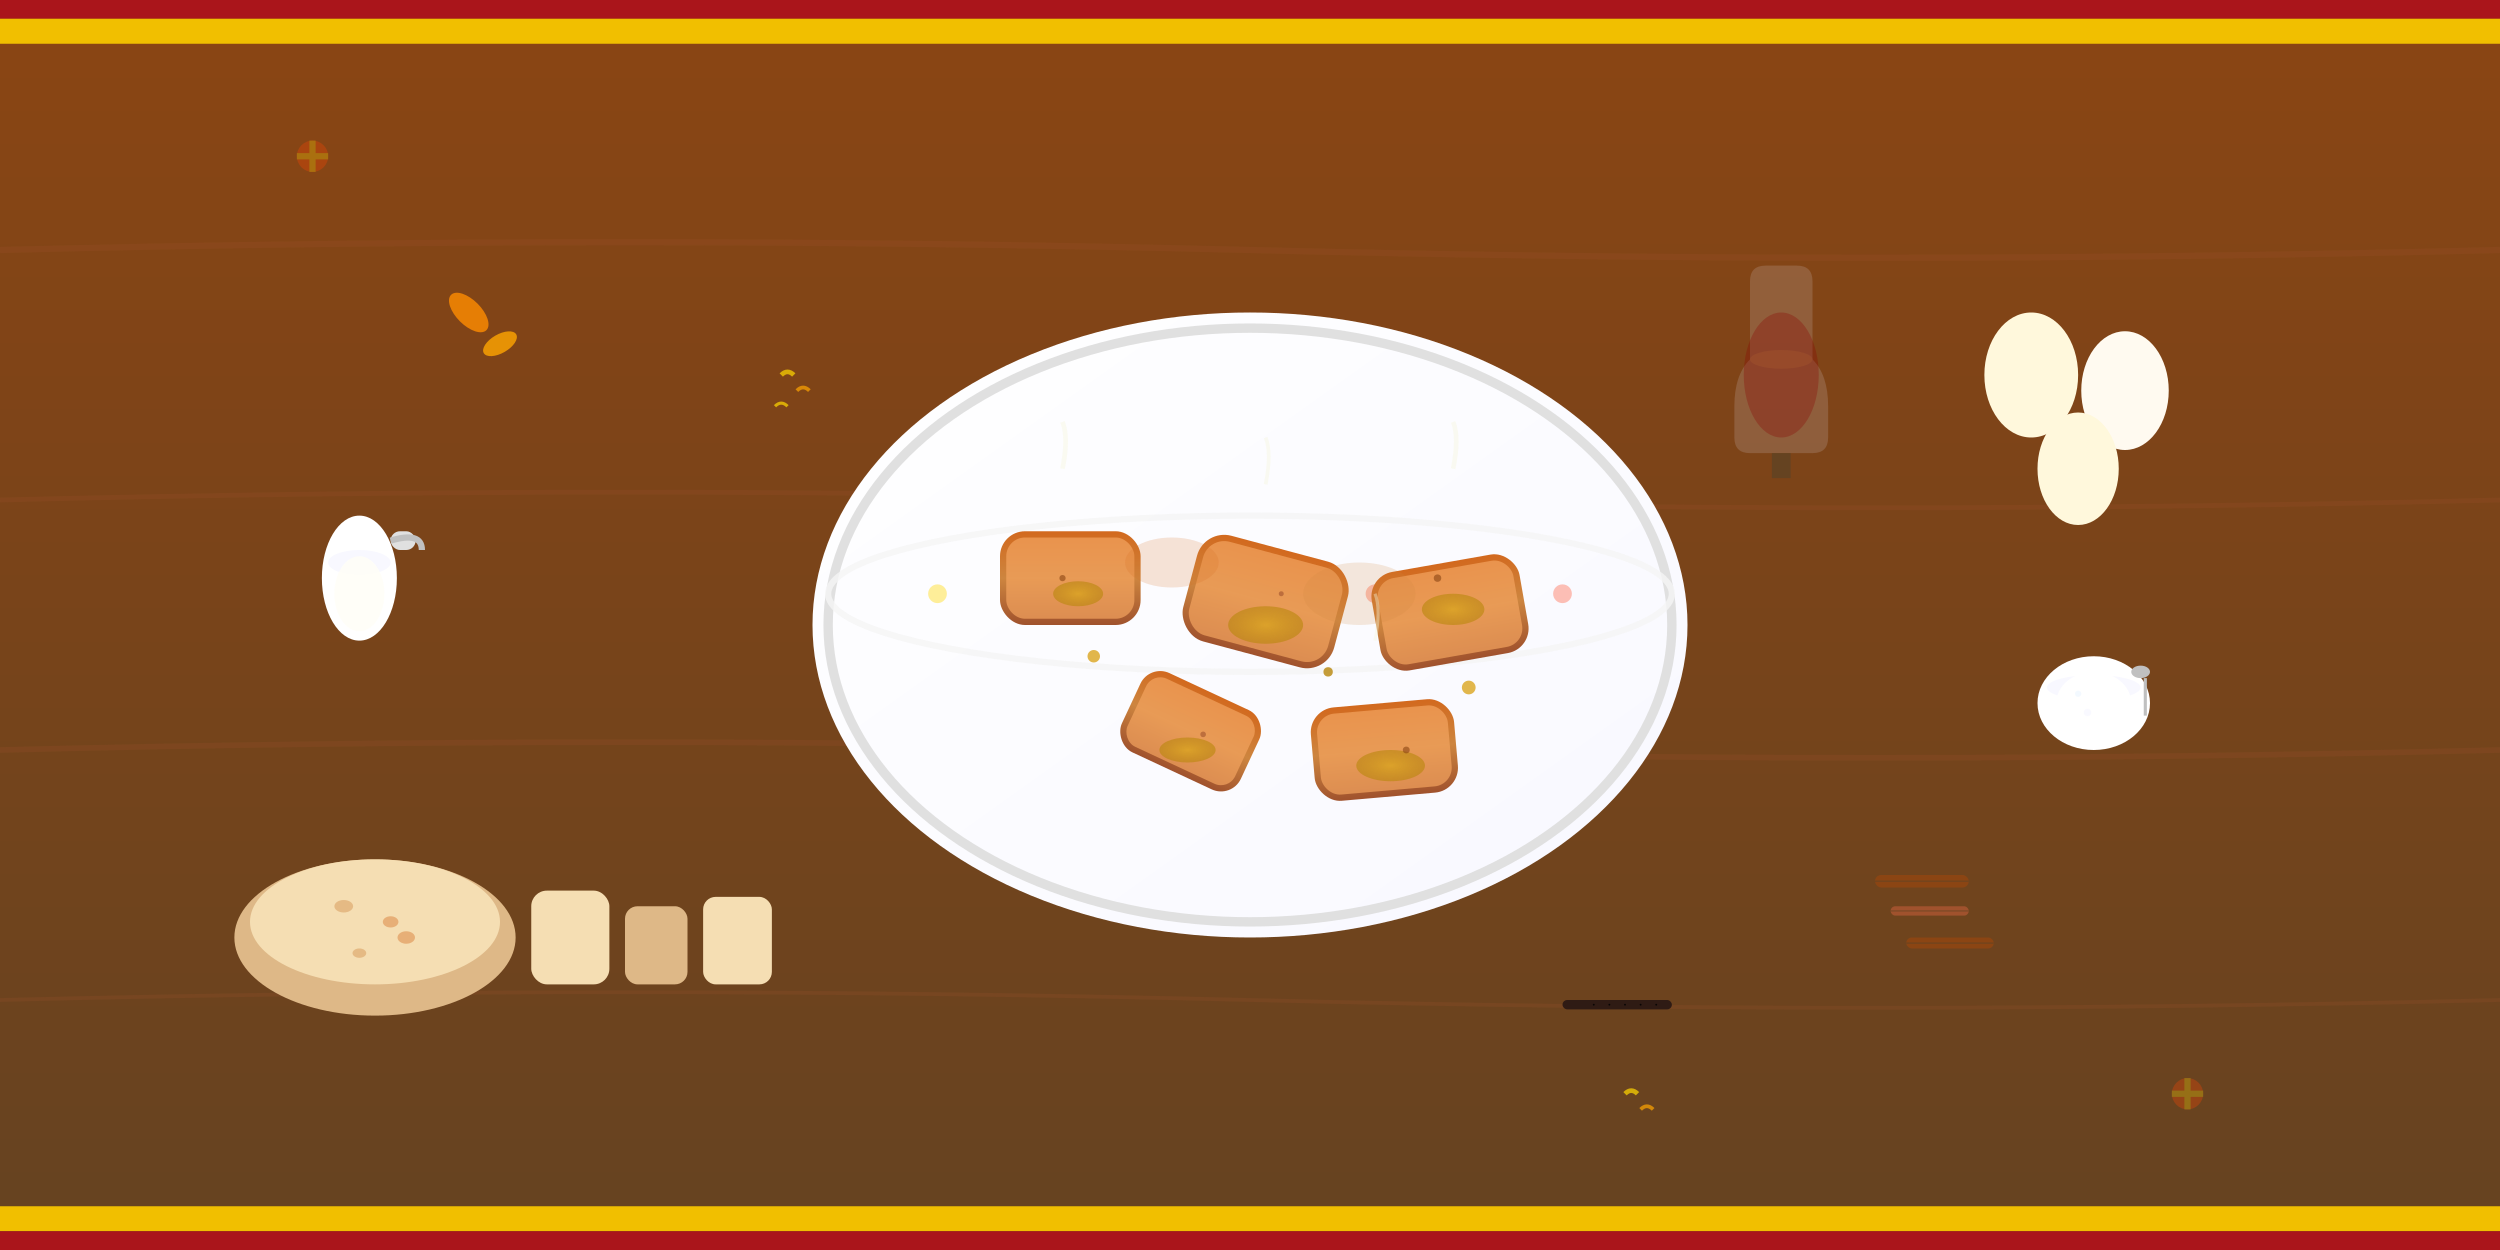 <svg xmlns="http://www.w3.org/2000/svg" viewBox="0 0 800 400" width="800" height="400">
  <defs>
    <linearGradient id="plateGradient" x1="0%" y1="0%" x2="100%" y2="100%">
      <stop offset="0%" style="stop-color:#FFFFFF;stop-opacity:1" />
      <stop offset="100%" style="stop-color:#F8F8FF;stop-opacity:1" />
    </linearGradient>
    
    <linearGradient id="torrijaGradient" x1="0%" y1="0%" x2="0%" y2="100%">
      <stop offset="0%" style="stop-color:#D2691E;stop-opacity:1" />
      <stop offset="50%" style="stop-color:#CD853F;stop-opacity:1" />
      <stop offset="100%" style="stop-color:#A0522D;stop-opacity:1" />
    </linearGradient>
    
    <radialGradient id="syrupGradient" cx="50%" cy="50%" r="50%">
      <stop offset="0%" style="stop-color:#DAA520;stop-opacity:0.8" />
      <stop offset="100%" style="stop-color:#B8860B;stop-opacity:0.6" />
    </radialGradient>
    
    <linearGradient id="tableGradient" x1="0%" y1="0%" x2="0%" y2="100%">
      <stop offset="0%" style="stop-color:#8B4513;stop-opacity:1" />
      <stop offset="100%" style="stop-color:#654321;stop-opacity:1" />
    </linearGradient>
    
    <filter id="shadow" x="-20%" y="-20%" width="140%" height="140%">
      <feDropShadow dx="3" dy="4" stdDeviation="4" flood-color="#000000" flood-opacity="0.3"/>
    </filter>
  </defs>
  
  <!-- Background table -->
  <rect x="0" y="0" width="800" height="400" fill="url(#tableGradient)"/>
  
  <!-- Wood grain -->
  <g opacity="0.2">
    <path d="M0 80 Q200 75 400 80 Q600 85 800 80" stroke="#A0522D" stroke-width="2" fill="none"/>
    <path d="M0 160 Q200 155 400 160 Q600 165 800 160" stroke="#A0522D" stroke-width="1.5" fill="none"/>
    <path d="M0 240 Q200 235 400 240 Q600 245 800 240" stroke="#A0522D" stroke-width="1.8" fill="none"/>
    <path d="M0 320 Q200 315 400 320 Q600 325 800 320" stroke="#A0522D" stroke-width="1.2" fill="none"/>
  </g>
  
  <!-- Main serving plate -->
  <ellipse cx="400" cy="200" rx="140" ry="100" fill="url(#plateGradient)" filter="url(#shadow)"/>
  <ellipse cx="400" cy="200" rx="135" ry="95" fill="none" stroke="#E0E0E0" stroke-width="3"/>
  
  <!-- Decorative plate rim -->
  <ellipse cx="400" cy="190" rx="135" ry="25" fill="none" stroke="#F5F5F5" stroke-width="2" opacity="0.8"/>
  <g opacity="0.4">
    <circle cx="300" cy="190" r="3" fill="#FFD700"/>
    <circle cx="330" cy="185" r="3" fill="#FF6347"/>
    <circle cx="360" cy="190" r="3" fill="#FFD700"/>
    <circle cx="390" cy="185" r="3" fill="#FF6347"/>
    <circle cx="410" cy="185" r="3" fill="#FFD700"/>
    <circle cx="440" cy="190" r="3" fill="#FF6347"/>
    <circle cx="470" cy="185" r="3" fill="#FFD700"/>
    <circle cx="500" cy="190" r="3" fill="#FF6347"/>
  </g>
  
  <!-- Torrijas pieces -->
  <!-- Torrija 1 -->
  <rect x="320" y="170" width="45" height="30" rx="8" fill="url(#torrijaGradient)" filter="url(#shadow)"/>
  <rect x="322" y="172" width="41" height="26" rx="6" fill="#F4A460" opacity="0.7"/>
  
  <!-- Torrija 2 -->
  <rect x="380" y="175" width="50" height="35" rx="9" fill="url(#torrijaGradient)" filter="url(#shadow)" transform="rotate(15 405 192.5)"/>
  <rect x="382" y="177" width="46" height="31" rx="7" fill="#F4A460" opacity="0.7" transform="rotate(15 405 192.5)"/>
  
  <!-- Torrija 3 -->
  <rect x="440" y="180" width="48" height="32" rx="8" fill="url(#torrijaGradient)" filter="url(#shadow)" transform="rotate(-10 464 196)"/>
  <rect x="442" y="182" width="44" height="28" rx="6" fill="#F4A460" opacity="0.7" transform="rotate(-10 464 196)"/>
  
  <!-- Torrija 4 (partially visible) -->
  <rect x="360" y="220" width="42" height="28" rx="7" fill="url(#torrijaGradient)" filter="url(#shadow)" transform="rotate(25 381 234)"/>
  <rect x="362" y="222" width="38" height="24" rx="5" fill="#F4A460" opacity="0.7" transform="rotate(25 381 234)"/>
  
  <!-- Torrija 5 -->
  <rect x="420" y="225" width="46" height="30" rx="8" fill="url(#torrijaGradient)" filter="url(#shadow)" transform="rotate(-5 443 240)"/>
  <rect x="422" y="227" width="42" height="26" rx="6" fill="#F4A460" opacity="0.7" transform="rotate(-5 443 240)"/>
  
  <!-- Syrup/honey drizzle -->
  <ellipse cx="345" cy="190" rx="8" ry="4" fill="url(#syrupGradient)"/>
  <ellipse cx="405" cy="200" rx="12" ry="6" fill="url(#syrupGradient)"/>
  <ellipse cx="465" cy="195" rx="10" ry="5" fill="url(#syrupGradient)"/>
  <ellipse cx="380" cy="240" rx="9" ry="4" fill="url(#syrupGradient)"/>
  <ellipse cx="445" cy="245" rx="11" ry="5" fill="url(#syrupGradient)"/>
  
  <!-- Syrup drops -->
  <circle cx="350" cy="210" r="2" fill="#DAA520" opacity="0.8"/>
  <circle cx="425" cy="215" r="1.5" fill="#B8860B" opacity="0.8"/>
  <circle cx="470" cy="220" r="2.2" fill="#DAA520" opacity="0.8"/>
  
  <!-- Cinnamon powder -->
  <g opacity="0.6">
    <circle cx="340" cy="185" r="1" fill="#8B4513"/>
    <circle cx="410" cy="190" r="0.8" fill="#A0522D"/>
    <circle cx="460" cy="185" r="1.2" fill="#8B4513"/>
    <circle cx="385" cy="235" r="0.9" fill="#A0522D"/>
    <circle cx="450" cy="240" r="1.1" fill="#8B4513"/>
    
    <!-- Cinnamon dust spread -->
    <ellipse cx="375" cy="180" rx="15" ry="8" fill="#D2691E" opacity="0.3"/>
    <ellipse cx="435" cy="190" rx="18" ry="10" fill="#CD853F" opacity="0.3"/>
  </g>
  
  <!-- Ingredients around the plate -->
  <!-- Milk jug -->
  <g transform="translate(100, 150)">
    <ellipse cx="15" cy="35" rx="12" ry="20" fill="#FFFFFF" filter="url(#shadow)"/>
    <ellipse cx="15" cy="30" rx="10" ry="4" fill="#F8F8FF"/>
    <rect x="25" y="20" width="8" height="6" rx="3" fill="#E0E0E0"/>
    <path d="M25 23 Q35 20 35 26" stroke="#C0C0C0" stroke-width="2" fill="none"/>
    
    <!-- Milk level -->
    <ellipse cx="15" cy="40" rx="8" ry="12" fill="#FFFEF7" opacity="0.9"/>
  </g>
  
  <!-- Eggs -->
  <ellipse cx="650" cy="120" rx="15" ry="20" fill="#FFF8DC" filter="url(#shadow)"/>
  <ellipse cx="680" cy="125" rx="14" ry="19" fill="#FFFAF0" filter="url(#shadow)"/>
  <ellipse cx="665" cy="150" rx="13" ry="18" fill="#FFF8DC" filter="url(#shadow)"/>
  
  <!-- Bread loaf -->
  <ellipse cx="120" cy="300" rx="45" ry="25" fill="#DEB887" filter="url(#shadow)"/>
  <ellipse cx="120" cy="295" rx="40" ry="20" fill="#F5DEB3"/>
  
  <!-- Bread texture -->
  <g opacity="0.4">
    <ellipse cx="110" cy="290" rx="3" ry="2" fill="#CD853F"/>
    <ellipse cx="125" cy="295" rx="2.5" ry="1.8" fill="#D2691E"/>
    <ellipse cx="115" cy="305" rx="2.2" ry="1.5" fill="#CD853F"/>
    <ellipse cx="130" cy="300" rx="2.8" ry="2" fill="#D2691E"/>
  </g>
  
  <!-- Sliced bread pieces -->
  <rect x="170" y="285" width="25" height="30" rx="5" fill="#F5DEB3" filter="url(#shadow)"/>
  <rect x="200" y="290" width="20" height="25" rx="4" fill="#DEB887" filter="url(#shadow)"/>
  <rect x="225" y="287" width="22" height="28" rx="4" fill="#F5DEB3" filter="url(#shadow)"/>
  
  <!-- Cinnamon sticks -->
  <rect x="600" y="280" width="30" height="4" rx="2" fill="#8B4513" filter="url(#shadow)"/>
  <rect x="605" y="290" width="25" height="3" rx="1.5" fill="#A0522D" filter="url(#shadow)"/>
  <rect x="610" y="300" width="28" height="3.5" rx="1.8" fill="#8B4513" filter="url(#shadow)"/>
  
  <!-- Cinnamon stick texture -->
  <g opacity="0.6">
    <line x1="600" y1="282" x2="630" y2="282" stroke="#654321" stroke-width="0.5"/>
    <line x1="605" y1="291.5" x2="630" y2="291.5" stroke="#654321" stroke-width="0.4"/>
    <line x1="610" y1="301.8" x2="638" y2="301.8" stroke="#654321" stroke-width="0.5"/>
  </g>
  
  <!-- Sugar bowl -->
  <g transform="translate(650, 200)">
    <ellipse cx="20" cy="25" rx="18" ry="15" fill="#FFFFFF" filter="url(#shadow)"/>
    <ellipse cx="20" cy="20" rx="15" ry="4" fill="#F8F8FF"/>
    <ellipse cx="20" cy="25" rx="12" ry="10" fill="#FFFFFF"/>
    
    <!-- Sugar crystals -->
    <g opacity="0.8">
      <circle cx="15" cy="22" r="1" fill="#F0F8FF"/>
      <circle cx="22" cy="25" r="0.8" fill="#FFFFFF"/>
      <circle cx="18" cy="28" r="1.2" fill="#F8F8FF"/>
      <circle cx="25" cy="24" r="0.9" fill="#FFFFFF"/>
    </g>
    
    <!-- Small spoon -->
    <ellipse cx="35" cy="15" rx="3" ry="2" fill="#C0C0C0"/>
    <rect x="36" y="17" width="1" height="12" fill="#C0C0C0"/>
  </g>
  
  <!-- Wine glass with sweet wine -->
  <g transform="translate(550, 80)">
    <path d="M5 50 Q5 40 10 35 L10 10 Q10 5 15 5 L25 5 Q30 5 30 10 L30 35 Q35 40 35 50 L35 60 Q35 65 30 65 L10 65 Q5 65 5 60 Z" fill="#E6E6FA" opacity="0.4" filter="url(#shadow)"/>
    <ellipse cx="20" cy="40" rx="12" ry="20" fill="#8B0000" opacity="0.3"/>
    <ellipse cx="20" cy="35" rx="10" ry="3" fill="#A0522D" opacity="0.5"/>
    <rect x="17" y="65" width="6" height="8" fill="#654321"/>
  </g>
  
  <!-- Lemon zest -->
  <g opacity="0.7">
    <path d="M250 120 Q252 118 254 120" stroke="#FFD700" stroke-width="1.5" fill="none"/>
    <path d="M255 125 Q257 123 259 125" stroke="#FFA500" stroke-width="1.2" fill="none"/>
    <path d="M248 130 Q250 128 252 130" stroke="#FFD700" stroke-width="1" fill="none"/>
    
    <path d="M520 350 Q522 348 524 350" stroke="#FFD700" stroke-width="1.5" fill="none"/>
    <path d="M525 355 Q527 353 529 355" stroke="#FFA500" stroke-width="1.2" fill="none"/>
  </g>
  
  <!-- Orange peel -->
  <ellipse cx="150" cy="100" rx="8" ry="4" fill="#FF8C00" opacity="0.8" transform="rotate(45 150 100)"/>
  <ellipse cx="160" cy="110" rx="6" ry="3" fill="#FFA500" opacity="0.8" transform="rotate(-30 160 110)"/>
  
  <!-- Vanilla pod -->
  <rect x="500" y="320" width="35" height="3" rx="1.5" fill="#2F1B14" filter="url(#shadow)"/>
  <g opacity="0.8">
    <circle cx="510" cy="321.5" r="0.3" fill="#000000"/>
    <circle cx="515" cy="321.5" r="0.3" fill="#000000"/>
    <circle cx="520" cy="321.5" r="0.3" fill="#000000"/>
    <circle cx="525" cy="321.5" r="0.3" fill="#000000"/>
    <circle cx="530" cy="321.5" r="0.3" fill="#000000"/>
  </g>
  
  <!-- Steam wisps -->
  <g opacity="0.4">
    <path d="M340 150 Q342 140 340 135" stroke="#F5F5DC" stroke-width="1.5" fill="none"/>
    <path d="M405 155 Q407 145 405 140" stroke="#F5F5DC" stroke-width="1.2" fill="none"/>
    <path d="M465 150 Q467 140 465 135" stroke="#F5F5DC" stroke-width="1.5" fill="none"/>
    <path d="M440 205 Q442 195 440 190" stroke="#F5F5DC" stroke-width="1" fill="none"/>
  </g>
  
  <!-- Traditional Spanish ceramic pattern -->
  <g opacity="0.3">
    <circle cx="100" cy="50" r="5" fill="#FF4500"/>
    <path d="M95 50 L105 50 M100 45 L100 55" stroke="#FFD700" stroke-width="2"/>
    
    <circle cx="700" cy="350" r="5" fill="#FF4500"/>
    <path d="M695 350 L705 350 M700 345 L700 355" stroke="#FFD700" stroke-width="2"/>
  </g>
  
  <!-- Spanish flag inspired border -->
  <rect x="0" y="0" width="800" height="6" fill="#AA151B"/>
  <rect x="0" y="6" width="800" height="8" fill="#F1BF00"/>
  <rect x="0" y="386" width="800" height="8" fill="#F1BF00"/>
  <rect x="0" y="394" width="800" height="6" fill="#AA151B"/>
</svg>